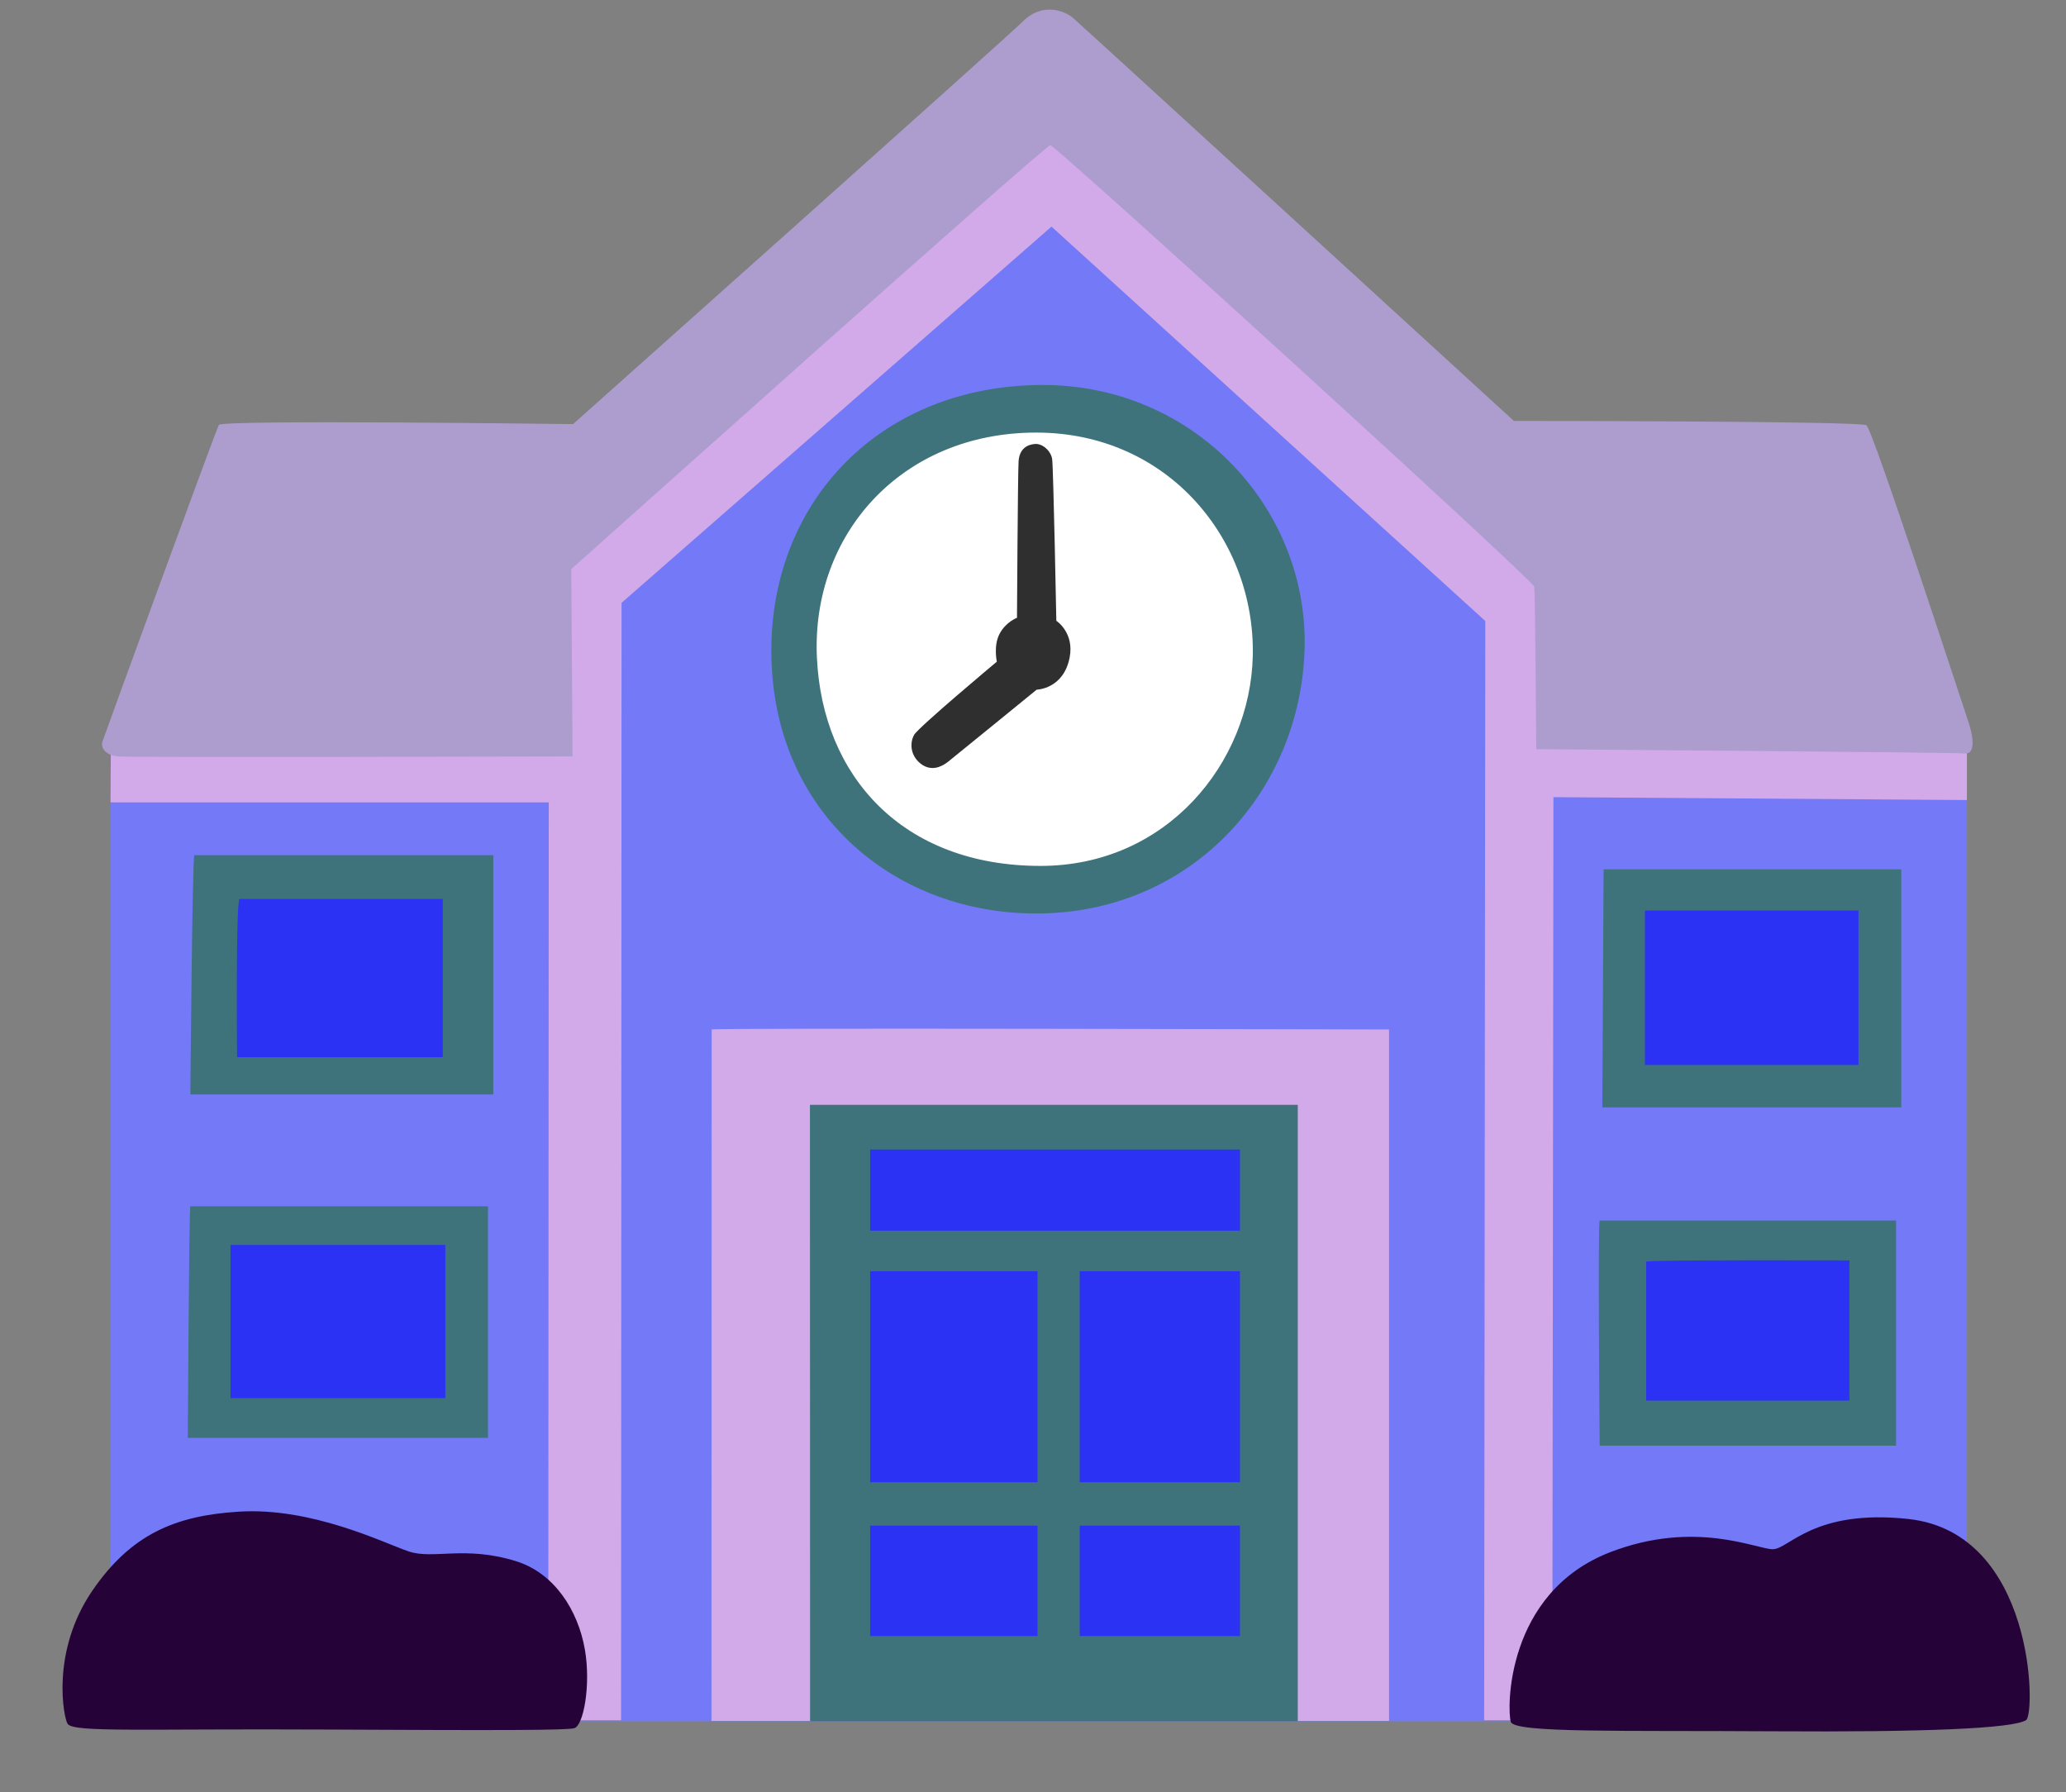 <svg xmlns="http://www.w3.org/2000/svg" width="128" height="111" viewBox="0 0 128 111" fill="none"><rect x="0" y="0" width="128" height="111" fill="#808080" stroke="none"/><g clip-path="url(#clip0_6799_9586)"><path d="M6.846 49.764V106.619H121.86V49.547C121.86 49.547 98.849 33.767 97.789 33.62C96.729 33.472 65.82 5.35 65.82 5.35L31.749 32.664L6.846 49.764Z" fill="#747AF7"></path><path d="M6.846 49.703H33.999L33.969 106.559H38.478L38.508 37.342L65.146 14.036L92.021 38.465L91.952 106.559H96.174L96.243 49.378L121.86 49.556V46.157L98.493 33.707L67.237 6.412L32.73 33.145L6.866 46.453L6.846 49.703Z" fill="#D2AAE9"></path><path d="M13.562 26.32C13.384 26.606 6.476 45.538 6.348 45.932C6.219 46.326 6.546 46.789 7.339 46.858C8.131 46.927 35.473 46.858 35.473 46.858L35.394 35.254C35.394 35.254 64.747 8.994 65.074 8.994C65.401 8.994 94.982 35.934 95.051 36.338C95.121 36.732 95.18 46.405 95.18 46.405C95.18 46.405 121.194 46.602 121.729 46.671C122.264 46.74 122.393 46.011 121.927 44.632C121.461 43.253 116.03 26.606 115.634 26.34C115.238 26.074 93.793 26.074 93.793 26.074C93.793 26.074 66.927 1.488 66.461 1.094C65.995 0.7 64.608 0.099 63.379 1.321C62.299 2.394 35.502 26.271 35.502 26.271C35.502 26.271 13.76 25.985 13.562 26.32Z" fill="#AD9CCE"></path><path d="M44.09 63.769L44.08 106.597H86.058V63.769C86.058 63.769 44.09 63.66 44.09 63.769Z" fill="#D2AAE9"></path><path d="M4.187 106.778C4.553 107.33 8.834 107.074 20.241 107.133C31.647 107.192 34.967 107.172 35.561 107.054C36.146 106.936 36.622 104.385 36.235 102.168C35.809 99.736 34.343 97.44 31.964 96.702C28.783 95.717 26.821 96.623 25.295 96.091C23.769 95.569 19.299 93.343 14.77 93.638C10.886 93.885 8.121 95.017 5.713 98.544C3.126 102.336 3.949 106.424 4.187 106.778ZM125.534 106.542C126.118 106.138 126.069 94.948 118.24 94.091C112.363 93.451 110.827 95.963 109.836 95.963C108.835 95.963 105.03 94.121 99.778 96.14C93.247 98.652 93.366 105.961 93.604 106.66C93.842 107.359 100.6 107.182 109.886 107.241C119.171 107.3 124.77 107.074 125.534 106.542Z" fill="#250339"></path><path d="M12.041 52.973H30.563V67.797H11.793C11.793 67.797 11.912 53.091 12.041 52.973ZM11.793 74.722H30.236V89.064H11.635C11.635 89.073 11.714 74.643 11.793 74.722Z" fill="#3E737C"></path><path d="M14.846 55.684H27.432V65.484H14.688C14.688 65.484 14.598 55.762 14.846 55.684ZM14.281 77.118H27.59V86.603H14.281V77.118Z" fill="#2B32F3"></path><path d="M99.353 53.85H117.795V68.596H99.273C99.273 68.596 99.353 53.614 99.353 53.85Z" fill="#3E737C"></path><path d="M101.912 56.402H115.142V65.967H101.912V56.402Z" fill="#2B32F3"></path><path d="M99.108 75.602H117.471V89.549H99.108C99.108 89.549 98.989 75.73 99.108 75.602Z" fill="#3E737C"></path><path d="M101.993 78.151V86.76H114.579V78.073C114.579 78.073 101.874 78.033 101.993 78.151Z" fill="#2B32F3"></path><path d="M50.19 106.619L50.18 68.439H80.405V106.619H50.19Z" fill="#3E737C"></path><path d="M76.822 76.231V71.207H53.91V76.231H76.822ZM53.91 78.742H76.822V91.814H53.91V78.742ZM53.91 94.503H76.822V101.339H53.91V94.503Z" fill="#2B32F3"></path><path d="M64.278 77.618V103.337H66.894V77.352C66.894 77.352 64.456 77.618 64.278 77.618ZM64.456 23.846C54.179 23.935 47.292 31.549 47.817 41.34C48.323 50.855 55.923 56.825 64.714 56.578C73.95 56.322 80.569 48.954 80.827 40.217C81.085 31.48 73.95 23.767 64.456 23.846Z" fill="#3E737C"></path><path d="M64.198 26.795C55.834 26.795 50.255 33.119 50.612 40.733C50.949 48.081 55.924 53.637 64.466 53.637C72.305 53.637 77.458 47.234 77.616 40.644C77.785 33.454 72.384 26.795 64.198 26.795Z" fill="white"></path><path d="M61.759 40.986C61.759 40.986 56.904 45.045 56.636 45.517C56.368 45.99 56.378 46.768 57.023 47.291C57.676 47.812 58.321 47.507 58.717 47.202C59.104 46.897 64.227 42.72 64.227 42.72C64.227 42.72 65.882 42.69 66.268 40.74C66.576 39.184 65.446 38.455 65.446 38.455C65.446 38.455 65.267 29.137 65.188 28.447C65.119 27.935 64.584 27.452 64.108 27.502C63.632 27.541 63.157 27.807 63.107 28.575C63.058 29.343 63.008 38.268 63.008 38.268C63.008 38.268 62.314 38.524 61.928 39.263C61.541 39.992 61.759 40.986 61.759 40.986Z" fill="#2F2F2F"></path></g><defs><clipPath id="clip0_6799_9586"><rect width="126.847" height="110" fill="white" transform="translate(0.576 0.5)"></rect></clipPath></defs></svg>